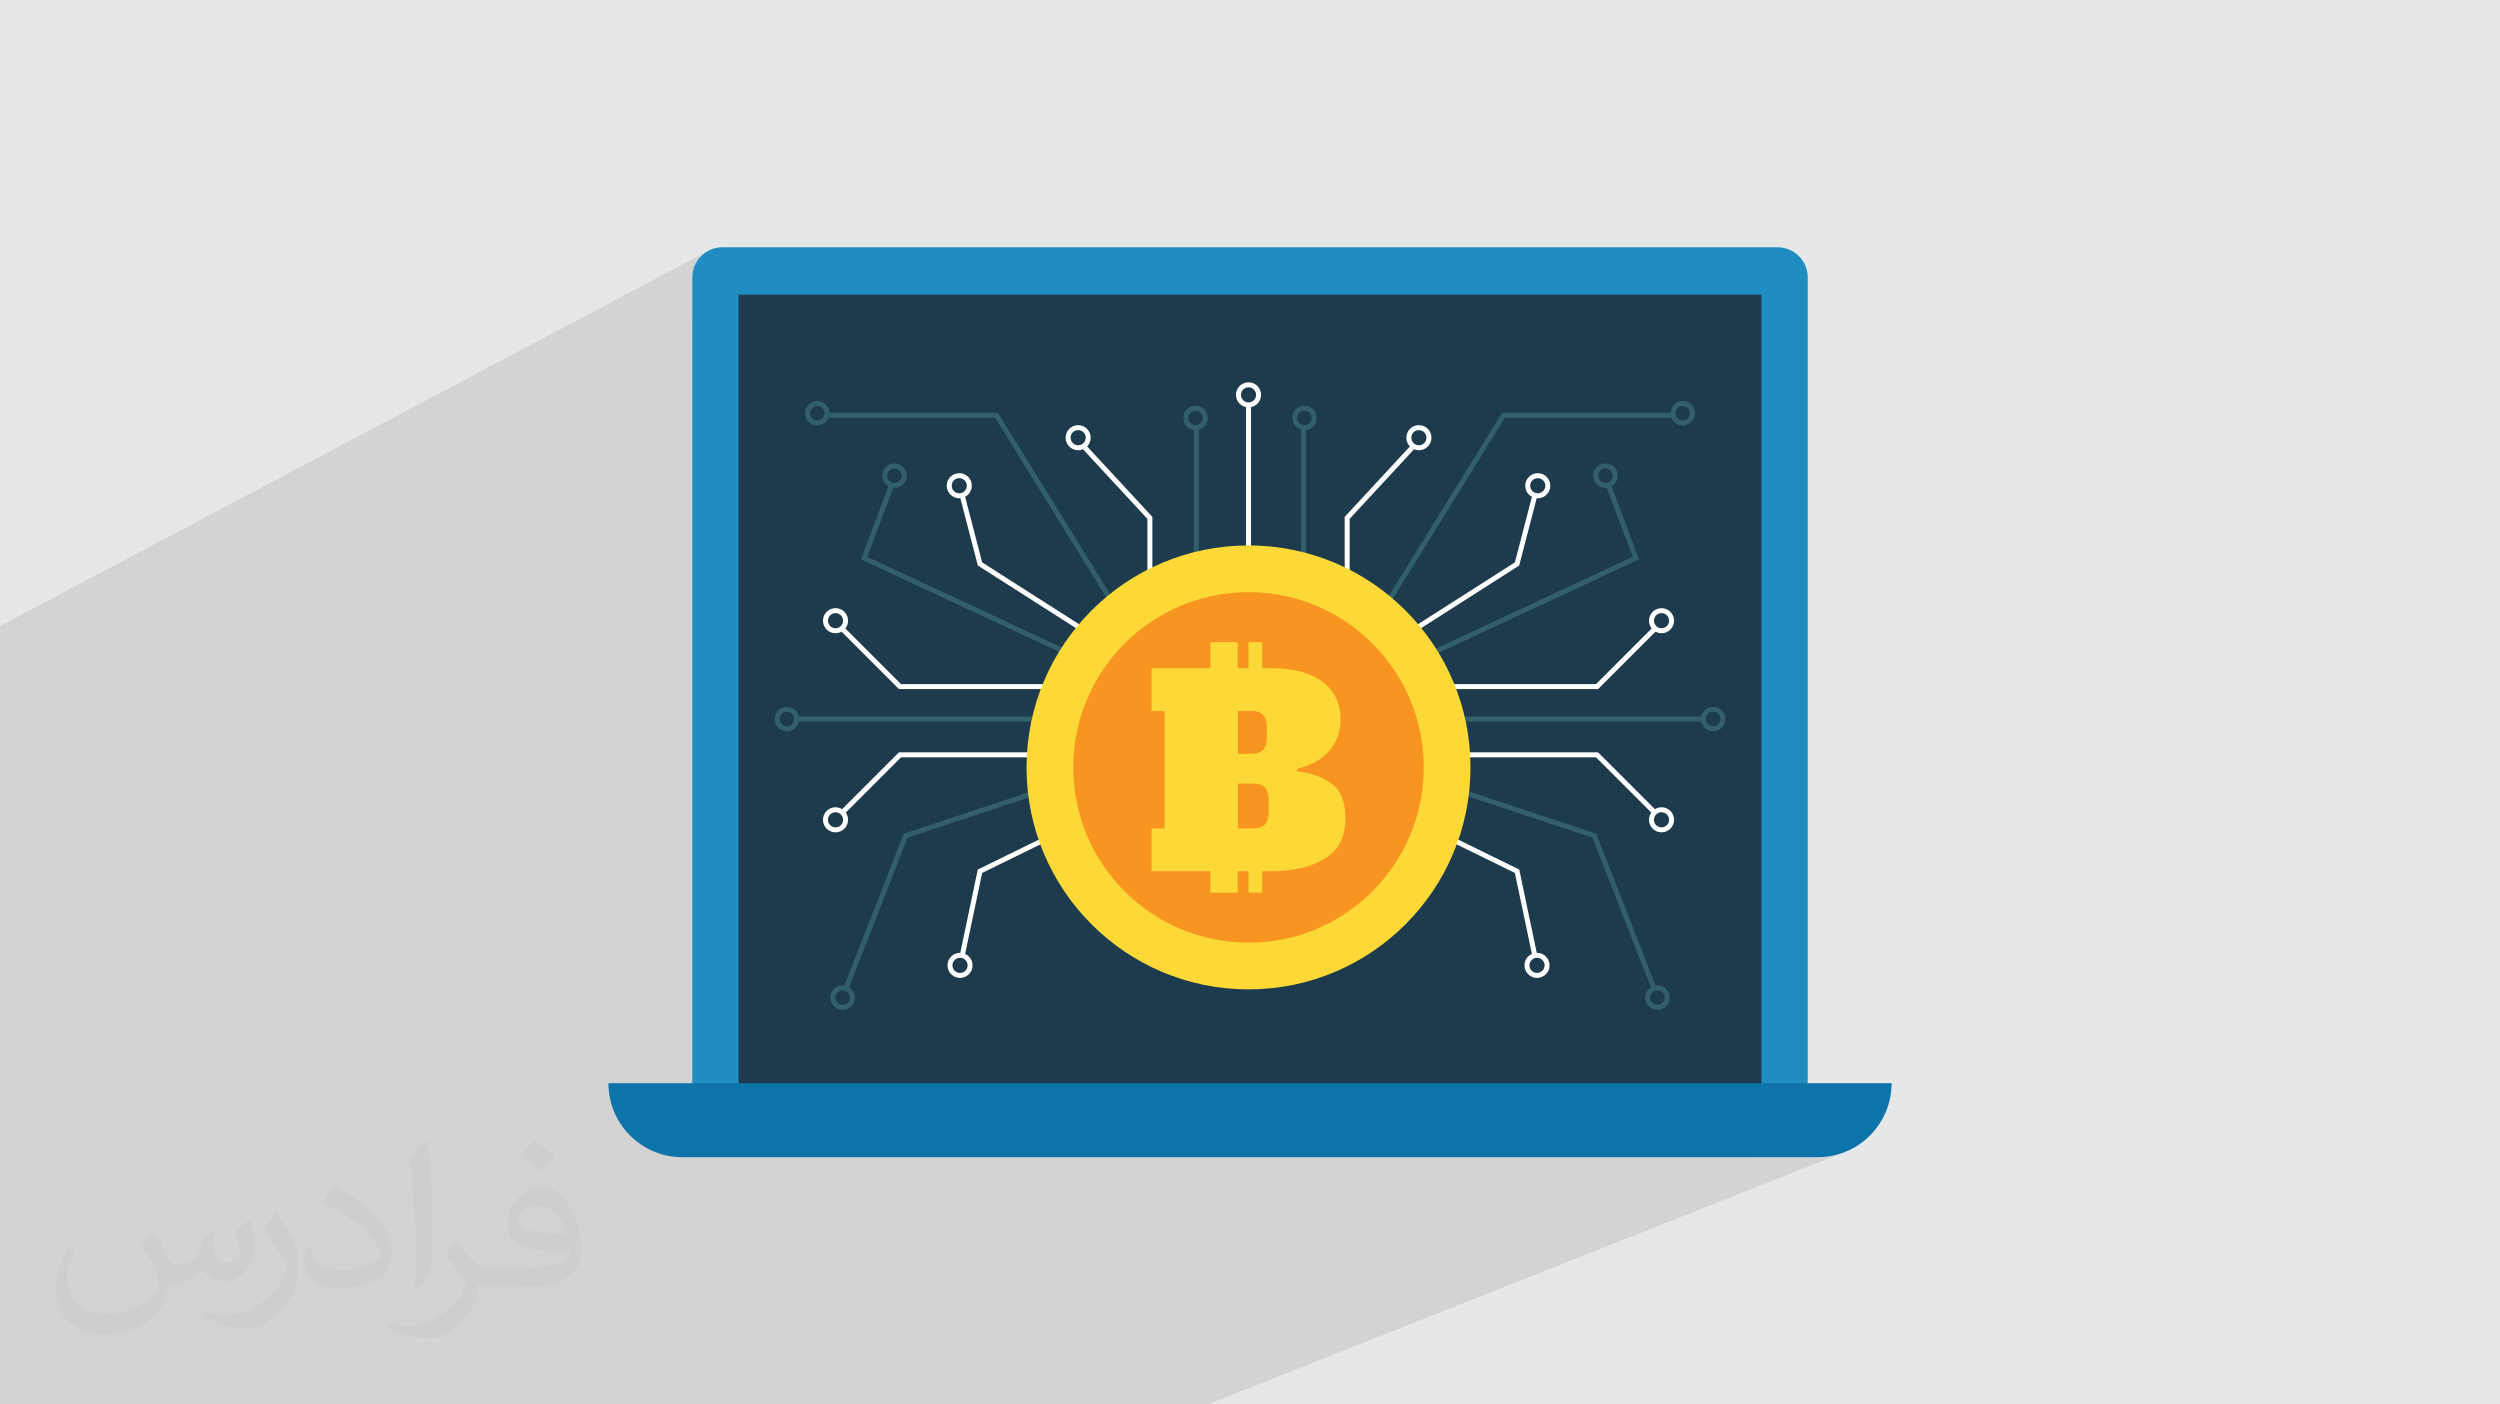 <?xml version="1.0" encoding="UTF-8"?>
<!DOCTYPE svg PUBLIC "-//W3C//DTD SVG 1.1//EN" "http://www.w3.org/Graphics/SVG/1.1/DTD/svg11.dtd">
<!-- Creator: CorelDRAW 2020 (64-Bit) -->
<svg xmlns="http://www.w3.org/2000/svg" xml:space="preserve" width="94.192mm" height="52.917mm" version="1.1" style="shape-rendering:geometricPrecision; text-rendering:geometricPrecision; image-rendering:optimizeQuality; fill-rule:evenodd; clip-rule:evenodd"
viewBox="0 0 9404.92 5283.66"
 xmlns:xlink="http://www.w3.org/1999/xlink"
 xmlns:xodm="http://www.corel.com/coreldraw/odm/2003">
 <defs>
  <style type="text/css">
   <![CDATA[
    .fil0 {fill:#E6E7E8}
    .fil5 {fill:#0C74A8;fill-rule:nonzero}
    .fil4 {fill:#1D3B4D;fill-rule:nonzero}
    .fil3 {fill:#1F8CC2;fill-rule:nonzero}
    .fil6 {fill:#326068;fill-rule:nonzero}
    .fil9 {fill:#F89520;fill-rule:nonzero}
    .fil8 {fill:#FCD936;fill-rule:nonzero}
    .fil7 {fill:white;fill-rule:nonzero}
    .fil2 {fill:#373435;fill-opacity:0.031}
    .fil1 {fill:#2B2A29;fill-opacity:0.102}
   ]]>
  </style>
 </defs>
 <g id="Layer_x0020_1">
  <polygon class="fil0" points="-0,0 9404.92,0 9404.92,5283.66 -0,5283.66 "/>
  <path class="fil1" d="M3767.83 5283.66l-1095.44 0 -8.4 0 -36.17 0 -39.8 0 -66.8 0 -17.61 0 -4.97 0 -13.24 0 -1.06 0 -29.91 0 -455.58 0 -8.71 0 -34.85 0 -40.34 0 -68.54 0 -17.91 0 -5.23 0 -18.2 0 -8.36 0 -16.71 0 -507.87 0 -8.58 0 -10.93 0 -22.09 0 -38.03 0 -66.45 0 -16.21 0 -5.16 0 -9.55 0 -0.71 0 -6.69 0 -12.27 0 -12.06 0 -209.31 0 -174.36 0 -8.29 0 -31.86 0 -34.83 0 -36.63 0 -26.35 0 -13.71 0 -4.92 0 -36.76 0 -3.06 0 -0.15 0 -23.96 0 -66.28 0 -36.2 0 -6.71 0 -2.87 0 -16.52 0 -19.8 0 -19.03 0 -29.81 0 -0.31 0 -42.38 0 -79.88 0 -110.81 0 -9.12 0 -19.49 0 0 -2.17 0 -1.22 0 -2.43 0 -16.54 0 -0.2 0 -13.05 0 -9.86 0 -3.16 0 -4.72 0 -4.8 0 -1.37 0 -0.45 0 -2.08 0 -0.15 0 -0.24 0 -8.04 0 -6.51 0 -4.1 0 -3.87 0 -2.44 0 -3.85 0 -1.88 0 -6.89 0 -4.8 0 -4.41 0 -7.1 0 -4.14 0 -1.02 0 -1.11 0 -0.43 0 -0.37 0 -2.07 0 -3.94 0 -2.42 0 -3.12 0 -14.54 0 -1.21 0 -4.89 0 -2.35 0 -12.72 0 -3.52 0 -1.21 0 -4.25 0 -5.4 0 -0.66 0 -15.41 0 -4.37 0 -19.59 0 -70.74 0 -3.08 0 -24.95 0 -9.75 0 -1.56 0 -5.02 0 -5.36 0 -8.43 0 -12.34 0 -5.54 0 -5.9 0 -36.27 0 -30.73 0 -1.73 0 -17.75 0 -2.06 0 -1.98 0 -20.86 0 -3.92 0 -3.59 0 -26.64 0 -7.56 0 -3.69 0 -18.37 0 -16.33 0 -3.38 0 -6.23 0 -5.43 0 -14.83 0 -5.39 0 -30.81 0 -4.01 0 -2.95 0 -10.66 0 -14.81 0 -10.65 0 -3.56 0 -4.45 0 -10.5 0 -4.02 0 -0.94 0 -1.53 0 -0.87 0 -3.3 0 -9.98 0 -2.36 0 -1.23 0 -0.78 0 -2 0 -1.94 0 -0.19 0 -1.37 0 -8.14 0 -1.16 0 -0.71 0 -0.22 0 -4.91 0 -7.53 0 -2.05 0 -1.27 0 -2.53 0 -2.71 0 -2.01 0 -6.53 0 -5.47 0 -2.54 0 -2.45 0 -3.62 0 -4.82 0 -2.41 0 -4.47 0 -13.06 0 -22.64 0 -2.87 0 -4.98 0 -2.67 0 -0.08 0 -5.13 0 -15.2 0 -27.84 0 -15.32 0 -3.5 0 -36.91 0 -10.49 0 -7.83 0 -27.35 0 -10.93 0 -7.89 0 -10.79 0 -3.36 0 -17.05 0 -2.84 0 -4.36 0 -13.64 0 -13.51 0 -2.08 0 -1.49 0 -2.74 0 -27.21 0 -4.81 0 -0.31 0 -2.65 0 -1.6 0 -14.59 0 -1.85 0 -1.17 0 -12.77 0 -4.51 0 -27.93 0 -4.79 0 -2.73 0 -19.14 0 -44.43 0 -38.33 0 -4.4 0 -13.6 0 -0.22 0 -14.97 0 -31.19 0 -4.35 0 -2.63 0 -9.91 0 -0.02 0 -3.95 0 -0.8 0 -3.59 0 -1.84 0 -8.86 0 -16.35 0 -33.87 0 -5.01 0 -2.91 0 -6.58 0 -4.62 0 -5.99 0 -1.91 0 -2.62 0 -1.8 0 -1.42 0 -7.73 0 -2.98 0 -4.94 0 -10.11 0 -22.61 0 -4.74 0 -2.82 0 -1.67 0 -4.18 0 -2.71 0 -9.83 0 -8.67 0 -31.66 0 -2.21 0 -0.82 0 -4.52 0 -0.24 0 -13.92 0 -15.85 0 -1.13 0 -4.84 0 -5.31 0 -8.75 0 -13.48 0 -2.54 0 -2.11 0 -2.89 0 -18.72 0 -10.25 0 -4.65 0 -2.94 0 -18.93 0 -50.02 0 -4.81 0 -14.25 0 -5.54 0 -9.79 0 -33.35 0 -3.96 0 -1.38 0 -1.49 0 -19.07 0 -255.07 0 -5 0 -12.23 0 -2.03 0 -15.19 0 -0.15 0 -34.27 0 -3.54 0 -3 0 -19.29 0 -505.82 0 -145.24 0 -63.66 2663.73 -1411.16 -9.37 5.69 -8.74 6.53 -8.07 7.33 -7.32 8.06 -6.54 8.75 -5.69 9.36 -4.77 9.92 -3.82 10.43 -2.8 10.87 -1.72 11.27 -0.59 11.61 0 155.93 174.13 -91.22 3848.03 0 0 3020.32 -423.06 170.91 483.66 0 11.61 -0.59 11.27 -1.72 10.87 -2.8 10.43 -3.82 -156.95 62.65 263.37 0 28.46 -1.44 27.64 -4.21 26.67 -6.86 25.58 -9.37 -2403.4 952.11 -50.17 0 -248.74 0 -20.55 0 -455.33 0zm3348.2 -1208.58l0 0z"/>
  <path class="fil2" d="M578.49 4627.69c17.95,27.21 29.6,53.36 40.96,82.43 8.45,16.91 12.93,48.09 52.57,48.09 11.61,0 28.28,-3.42 43.06,-11.61 16.63,-8.73 29.32,-21.94 35.94,-42l15.85 -53.36 38.57 -19.02 2.64 2.64c-5.27,20.09 -6.59,39.36 -6.59,54.43 0,44.63 38.57,61.56 69.22,61.56 17.95,0 34.09,-8.73 34.09,-25.11 0,-21.13 -8.98,-57.06 -20.62,-89.29 17.95,-17.95 35.94,-35.94 56.53,-50.47l3.17 1.6c8.98,38.04 14,75.56 14,100.66 0,24.57 -10.83,51.79 -19.81,69.49 -18.49,34.87 -51.25,62.62 -90.87,62.62 -30.1,0 -63.65,-15.07 -86.66,-43.06l-1.32 0c-21.66,26.96 -55.22,51.25 -108.86,51.25l-16.63 0c-2.64,35.41 -10.29,60.49 -21.94,82.95 -31.95,62.34 -126.81,106.47 -216.1,106.47 -124.17,0 -186.51,-71.59 -186.51,-166.96 0,-58.91 19.27,-113.6 48.88,-152.42l24.29 10.04c-18.49,35.41 -30.91,68.68 -30.91,101.45 0,89.29 72.66,131.83 156.4,131.83 77.68,0 173.83,-49.41 191.28,-106.72 -6.59,-62.62 -30.1,-91.93 -66.04,-148.99 10.83,-19.02 24.83,-38.04 42.28,-58.38l3.17 0 0 0 0 0 -0.02 -0.09zm1432.13 -336.04c26.15,16.39 51.79,35.66 76.87,57.85 -14,19.81 -31.45,37.79 -53.11,53.64 -25.11,-20.34 -50.19,-37.79 -75.84,-56.27 17.42,-19.55 34.62,-38.29 52.04,-55.22l0 0 0 0 0 0 0 0 0 0 0.03 0zm13.47 244.11c-42.28,0 -76.87,27.75 -76.87,48.34 0,44.13 84.53,57.85 185.72,57.31 -12.68,-51.79 -57.06,-105.68 -108.86,-105.68l0.01 0.03zm-94.86 236.19c54.96,0 103.04,-1.6 139.74,-10.83 40.96,-10.29 75.56,-30.91 75.56,-45.17 0,-3.7 0,-8.19 -1.32,-11.89 -22.98,2.11 -49.41,2.11 -72.38,2.11 -74.49,0 -131.55,-16.91 -154.02,-58.66 -5.55,-11.61 -9.51,-24.57 -9.51,-39.36 0,-40.43 17.42,-79.79 48.09,-107 25.61,-22.45 53.89,-36.44 82.67,-36.44 52.04,0 93.51,41.75 122.57,107.54 15.85,35.94 26.68,77.4 26.68,129.72 0,34.87 -9.51,64.19 -31.17,85.85 -40.43,39.11 -114.92,53.89 -229.04,53.89l-51.79 0 0 0 -13.47 0c-28.28,0 -48.62,-5.02 -64.72,-17.42l-2.64 0c0.79,6.59 1.32,12.93 1.32,19.02 0,25.61 -8.45,58.38 -25.61,84.53 -50.72,75.3 -105.68,108.04 -153.24,108.04 -48.09,0 -107,-18.49 -160.11,-42.54l9.51 -18.49c17.17,7.13 40.96,11.89 73.7,11.89 85.85,0 198.66,-82.43 212.66,-163 -3.17,-6.59 -8.98,-15.32 -17.17,-24.57 -25.11,-29.85 -40.96,-54.68 -55.75,-80.83 12.68,-25.11 24.29,-45.17 35.13,-63.4l4.49 -0.53c36.72,74.77 69.99,117.55 144.23,117.55l11.61 0 0 0 53.89 0 0 0 0 0 0 0 0 0 0 0 0.09 0.01zm-371.98 79c6.34,-34.34 6.87,-72.91 6.87,-108.86l0 -53.36c0,-99.6 -12.68,-244.36 -22.98,-338.68 17.95,-19.27 43.06,-42 62.87,-57.31l5.81 1.6c13.47,118.62 16.63,256 16.63,383.06 0,33.3 -1.32,65.79 -4.49,89.55 -1.85,30.1 -19.27,52.83 -56.53,87.7l-8.19 -3.7zm-382.8 -157.19c1.85,46.77 24.83,83.49 105.15,83.49 49.93,0 92.19,-12.93 138.96,-35.13 8.45,-3.7 12.93,-8.73 12.93,-12.93 0,-29.32 -22.45,-68.15 -60.23,-103.55 -36.72,-33.3 -85.34,-62.62 -130.76,-82.18 -15.6,-6.59 -20.62,-13.47 -20.62,-20.09 0,-13.47 17.95,-41.75 32.77,-62.09l5.02 -0.53c52.04,27.21 110.17,67.64 153.24,112.53 39.11,41.47 63.4,83.49 63.4,129.19 0,33.81 -10.29,65.51 -26.96,95.11 -57.06,28.79 -117.83,50.72 -178.06,50.72 -73.17,0 -123.1,-34.34 -123.1,-114.92 0,-8.73 0,-22.19 3.17,-39.64l25.11 0 0 0 0 0 0 0 0 0 0 0 -0.02 0zm-132.37 -132.9l45.45 73.45c16.63,27.21 32.23,56.81 32.23,103.55l0 59.7c0,48.34 -30.91,100.13 -80.83,151.38 -39.11,34.62 -73.7,49.41 -105.68,49.41 -47.55,0 -101.98,-14.79 -164.85,-41.75l7.13 -18.49c19.81,5.27 42.79,9.77 71.06,9.77 90.36,-0.53 182.8,-66.57 225.08,-147.15 5.02,-9.26 6.87,-17.95 6.87,-24.04 0,-9.26 -5.02,-19.55 -8.98,-28.79 -22.98,-43.31 -48.62,-82.95 -76.87,-119.68 14.79,-23.25 29.6,-45.7 45.7,-67.9l3.7 0.53 0 0 0 0 0 0 0 0 0 0 -0.02 0.01z"/>
  <g id="_2632961054864">
   <path class="fil3" d="M6687.07 4299.71l-3969.23 0c-62.7,0 -113.53,-50.83 -113.53,-113.55l0 -3142.39c0,-62.71 50.83,-113.53 113.53,-113.53l3969.23 0c62.71,0 113.55,50.82 113.55,113.53l0 3142.39c0,62.72 -50.84,113.55 -113.55,113.55z"/>
   <polygon class="fil4" points="2778.43,4128.8 6626.47,4128.8 6626.47,1108.48 2778.43,1108.48 "/>
   <path class="fil5" d="M6837.68 4353.43l-4270.44 0c-153.74,0 -278.35,-124.61 -278.35,-278.35l4827.14 0 0 0c0,153.74 -124.63,278.35 -278.35,278.35z"/>
   <g>
    <polygon class="fil6" points="4491.53,2140.41 4510.23,2140.41 4510.23,1608.73 4491.53,1608.73 "/>
    <path class="fil6" d="M4497.59 1544.85c-15.05,0 -27.27,12.24 -27.27,27.26 0,15.03 12.22,27.27 27.27,27.27 15.04,0 27.26,-12.24 27.26,-27.27 0,-15.02 -12.22,-27.26 -27.26,-27.26zm0 73.25c-25.36,0 -45.99,-20.63 -45.99,-45.99 0,-25.35 20.63,-46 45.99,-46 25.35,0 45.98,20.65 45.98,46 0,25.36 -20.63,45.99 -45.98,45.99z"/>
    <polygon class="fil6" points="4195.73,2302.11 3743.62,1571.7 3105.35,1571.7 3105.35,1552.98 3754.06,1552.98 4211.64,2292.25 "/>
    <path class="fil6" d="M3074.63 1527.32c-15.04,0 -27.28,12.24 -27.28,27.26 0,15.04 12.24,27.28 27.28,27.28 15.04,0 27.26,-12.24 27.26,-27.28 0,-15.02 -12.22,-27.26 -27.26,-27.26zm0 73.26c-25.37,0 -46,-20.63 -46,-46 0,-25.35 20.63,-45.98 46,-45.98 25.35,0 45.98,20.63 45.98,45.98 0,25.37 -20.63,46 -45.98,46z"/>
    <polygon class="fil6" points="4052.02,2483.39 3238.93,2104.32 3344.54,1823.95 3362.07,1830.55 3262.56,2094.69 4059.92,2466.43 "/>
    <path class="fil6" d="M3365.08 1762.15c-15.04,0 -27.26,12.23 -27.26,27.28 0,15.01 12.22,27.24 27.26,27.24 15.03,0 27.26,-12.23 27.26,-27.24 0,-15.05 -12.23,-27.28 -27.26,-27.28zm0 73.24c-25.35,0 -45.98,-20.63 -45.98,-45.96 0,-25.37 20.63,-46 45.98,-46 25.36,0 45.99,20.63 45.99,46 0,25.33 -20.63,45.96 -45.99,45.96z"/>
    <polygon class="fil6" points="2996.81,2714.41 3939.3,2714.41 3939.3,2695.67 2996.81,2695.67 "/>
    <path class="fil6" d="M2960.2 2677.77c-15.05,0 -27.27,12.24 -27.27,27.28 0,15.01 12.22,27.25 27.27,27.25 15.04,0 27.26,-12.24 27.26,-27.25 0,-15.04 -12.22,-27.28 -27.26,-27.28zm0 73.26c-25.36,0 -45.99,-20.64 -45.99,-45.98 0,-25.37 20.63,-46 45.99,-46 25.35,0 45.98,20.63 45.98,46 0,25.34 -20.63,45.98 -45.98,45.98z"/>
    <polygon class="fil6" points="3189.77,3725.38 3172.33,3718.57 3399.89,3136.28 3916.82,2964.73 3922.7,2982.5 3414.13,3151.29 "/>
    <path class="fil6" d="M3169.64 3725.81c-15.04,0 -27.26,12.23 -27.26,27.27 0,15.02 12.22,27.25 27.26,27.25 15.04,0 27.28,-12.23 27.28,-27.25 0,-15.04 -12.24,-27.27 -27.28,-27.27zm0 73.24c-25.35,0 -45.98,-20.63 -45.98,-45.97 0,-25.36 20.63,-46 45.98,-46 25.37,0 46,20.64 46,46 0,25.34 -20.63,45.97 -46,45.97z"/>
    <polygon class="fil6" points="4894.67,2140.41 4913.37,2140.41 4913.37,1608.73 4894.67,1608.73 "/>
    <path class="fil6" d="M4907.31 1544.85c-15.03,0 -27.25,12.24 -27.25,27.26 0,15.03 12.22,27.27 27.25,27.27 15.04,0 27.28,-12.24 27.28,-27.27 0,-15.02 -12.24,-27.26 -27.28,-27.26zm0 73.25c-25.34,0 -45.97,-20.63 -45.97,-45.99 0,-25.35 20.63,-46 45.97,-46 25.37,0 46,20.65 46,46 0,25.36 -20.63,45.99 -46,45.99z"/>
    <polygon class="fil6" points="5209.18,2302.11 5193.25,2292.25 5650.85,1552.98 6299.55,1552.98 6299.55,1571.7 5661.27,1571.7 "/>
    <path class="fil6" d="M6330.29 1527.32c-15.04,0 -27.28,12.24 -27.28,27.26 0,15.04 12.24,27.28 27.28,27.28 15.03,0 27.25,-12.24 27.25,-27.28 0,-15.02 -12.22,-27.26 -27.25,-27.26zm0 73.26c-25.36,0 -45.99,-20.63 -45.99,-46 0,-25.35 20.63,-45.98 45.99,-45.98 25.34,0 45.98,20.63 45.98,45.98 0,25.37 -20.64,46 -45.98,46z"/>
    <polygon class="fil6" points="5352.9,2483.39 5344.98,2466.43 6142.34,2094.69 6042.84,1830.55 6060.35,1823.95 6165.98,2104.32 6158.11,2108 "/>
    <path class="fil6" d="M6039.85 1762.15c-15.04,0 -27.26,12.23 -27.26,27.28 0,15.01 12.22,27.24 27.26,27.24 15.02,0 27.24,-12.23 27.24,-27.24 0,-15.05 -12.22,-27.28 -27.24,-27.28zm0 73.24c-25.37,0 -46,-20.63 -46,-45.96 0,-25.37 20.63,-46 46,-46 25.33,0 45.97,20.63 45.97,46 0,25.33 -20.64,45.96 -45.97,45.96z"/>
    <polygon class="fil6" points="5465.6,2714.41 6408.09,2714.41 6408.09,2695.67 5465.6,2695.67 "/>
    <path class="fil6" d="M6444.72 2677.77c-15.04,0 -27.28,12.24 -27.28,27.28 0,15.01 12.24,27.25 27.28,27.25 15.01,0 27.25,-12.24 27.25,-27.25 0,-15.04 -12.24,-27.28 -27.25,-27.28zm0 73.26c-25.37,0 -46,-20.64 -46,-45.98 0,-25.37 20.63,-46 46,-46 25.33,0 45.96,20.63 45.96,46 0,25.34 -20.63,45.98 -45.96,45.98z"/>
    <polygon class="fil6" points="6215.13,3725.38 5990.78,3151.29 5482.18,2982.5 5488.09,2964.73 6005,3136.28 6232.58,3718.57 "/>
    <path class="fil6" d="M6235.26 3725.81c-15.03,0 -27.27,12.23 -27.27,27.27 0,15.02 12.24,27.25 27.27,27.25 15.02,0 27.26,-12.23 27.26,-27.25 0,-15.04 -12.24,-27.27 -27.26,-27.27zm0 73.24c-25.36,0 -46,-20.63 -46,-45.97 0,-25.36 20.64,-46 46,-46 25.35,0 45.98,20.64 45.98,46 0,25.34 -20.63,45.97 -45.98,45.97z"/>
    <polygon class="fil7" points="4335.13,2415.69 4316.42,2415.69 4316.42,1951.78 4074.74,1690.78 4088.47,1678.08 4335.13,1944.46 "/>
    <path class="fil7" d="M4055.96 1618.1c-15.69,0 -28.47,12.78 -28.47,28.48 0,15.72 12.78,28.49 28.47,28.49 15.72,0 28.5,-12.77 28.5,-28.49 0,-15.7 -12.78,-28.48 -28.5,-28.48zm0 75.7c-26.02,0 -47.19,-21.19 -47.19,-47.22 0,-26.03 21.17,-47.2 47.19,-47.2 26.04,0 47.22,21.17 47.22,47.2 0,26.03 -21.18,47.22 -47.22,47.22z"/>
    <polygon class="fil7" points="4142.5,2423.57 3678.53,2127.39 3611.07,1867.47 3629.2,1862.77 3694.8,2115.57 4152.56,2407.81 "/>
    <path class="fil7" d="M3608.75 1798.78c-15.71,0 -28.49,12.78 -28.49,28.49 0,15.72 12.78,28.49 28.49,28.49 15.72,0 28.49,-12.77 28.49,-28.49 0,-15.71 -12.77,-28.49 -28.49,-28.49zm0 75.7c-26.03,0 -47.2,-21.19 -47.2,-47.21 0,-26.04 21.17,-47.21 47.2,-47.21 26.04,0 47.21,21.17 47.21,47.21 0,26.02 -21.17,47.21 -47.21,47.21z"/>
    <polygon class="fil7" points="4203.69,2592.32 3381.86,2592.32 3163.02,2373.48 3176.26,2360.25 3389.61,2573.59 4203.69,2573.59 "/>
    <path class="fil7" d="M3143.2 2306.54c-15.7,0 -28.48,12.78 -28.48,28.48 0,15.73 12.78,28.52 28.48,28.52 15.7,0 28.48,-12.79 28.48,-28.52 0,-15.7 -12.78,-28.48 -28.48,-28.48zm0 75.7c-26.03,0 -47.2,-21.17 -47.2,-47.22 0,-26.02 21.17,-47.19 47.2,-47.19 26.03,0 47.2,21.17 47.2,47.19 0,26.05 -21.17,47.22 -47.2,47.22z"/>
    <polygon class="fil7" points="3176.26,3062.3 3163.02,3049.06 3381.86,2830.26 4203.69,2830.26 4203.69,2848.97 3389.61,2848.97 "/>
    <path class="fil7" d="M3143.2 3055.58c-15.7,0 -28.48,12.78 -28.48,28.47 0,15.7 12.78,28.48 28.48,28.48 15.7,0 28.48,-12.78 28.48,-28.48 0,-15.69 -12.78,-28.47 -28.48,-28.47zm0 75.69c-26.03,0 -47.2,-21.19 -47.2,-47.22 0,-26.01 21.17,-47.2 47.2,-47.2 26.03,0 47.2,21.19 47.2,47.2 0,26.03 -21.17,47.22 -47.2,47.22z"/>
    <polygon class="fil7" points="3629.29,3595.74 3610.97,3591.87 3678.43,3271.13 4077.5,3075.65 4085.71,3092.46 3694.89,3283.9 "/>
    <path class="fil7" d="M3611.6 3603.18c-15.7,0 -28.48,12.78 -28.48,28.47 0,15.72 12.78,28.5 28.48,28.5 15.72,0 28.49,-12.78 28.49,-28.5 0,-15.69 -12.77,-28.47 -28.49,-28.47zm0 75.68c-26.03,0 -47.2,-21.17 -47.2,-47.21 0,-26.02 21.17,-47.21 47.2,-47.21 26.03,0 47.2,21.19 47.2,47.21 0,26.04 -21.17,47.21 -47.2,47.21z"/>
    <polygon class="fil7" points="5077.39,2415.69 5058.67,2415.69 5058.67,1944.46 5305.33,1678.08 5319.08,1690.78 5077.39,1951.78 "/>
    <path class="fil7" d="M5337.84 1618.1c-15.71,0 -28.49,12.78 -28.49,28.48 0,15.72 12.78,28.49 28.49,28.49 15.71,0 28.49,-12.77 28.49,-28.49 0,-15.7 -12.78,-28.48 -28.49,-28.48zm0 75.7c-26.02,0 -47.22,-21.19 -47.22,-47.22 0,-26.03 21.2,-47.2 47.22,-47.2 26.05,0 47.21,21.17 47.21,47.2 0,26.03 -21.16,47.22 -47.21,47.22z"/>
    <polygon class="fil7" points="5251.32,2423.57 5241.25,2407.81 5699.01,2115.57 5764.6,1862.77 5782.73,1867.47 5715.27,2127.39 "/>
    <path class="fil7" d="M5785.06 1798.78c-15.72,0 -28.5,12.78 -28.5,28.49 0,15.72 12.78,28.49 28.5,28.49 15.7,0 28.47,-12.77 28.47,-28.49 0,-15.71 -12.77,-28.49 -28.47,-28.49zm0 75.7c-26.04,0 -47.2,-21.19 -47.2,-47.21 0,-26.04 21.16,-47.21 47.2,-47.21 26.03,0 47.19,21.17 47.19,47.21 0,26.02 -21.16,47.21 -47.19,47.21z"/>
    <polygon class="fil7" points="6011.96,2592.32 5190.11,2592.32 5190.11,2573.59 6004.2,2573.59 6217.53,2360.25 6230.78,2373.48 "/>
    <path class="fil7" d="M6250.61 2306.54c-15.71,0 -28.47,12.78 -28.47,28.48 0,15.73 12.76,28.52 28.47,28.52 15.7,0 28.49,-12.79 28.49,-28.52 0,-15.7 -12.79,-28.48 -28.49,-28.48zm0 75.7c-26.03,0 -47.21,-21.17 -47.21,-47.22 0,-26.02 21.18,-47.19 47.21,-47.19 26.04,0 47.21,21.17 47.21,47.19 0,26.05 -21.17,47.22 -47.21,47.22z"/>
    <polygon class="fil7" points="6217.53,3062.3 6004.2,2848.97 5190.11,2848.97 5190.11,2830.26 6011.96,2830.26 6230.78,3049.06 "/>
    <path class="fil7" d="M6250.61 3055.58c-15.71,0 -28.47,12.78 -28.47,28.47 0,15.7 12.76,28.48 28.47,28.48 15.7,0 28.49,-12.78 28.49,-28.48 0,-15.69 -12.79,-28.47 -28.49,-28.47zm0 75.69c-26.03,0 -47.21,-21.19 -47.21,-47.22 0,-26.01 21.18,-47.2 47.21,-47.2 26.04,0 47.21,21.19 47.21,47.2 0,26.03 -21.17,47.22 -47.21,47.22z"/>
    <polygon class="fil7" points="5764.5,3595.74 5698.93,3283.9 5308.09,3092.46 5316.32,3075.65 5715.36,3271.13 5716.31,3275.6 5782.84,3591.87 "/>
    <path class="fil7" d="M5782.19 3603.18c-15.69,0 -28.47,12.78 -28.47,28.47 0,15.72 12.78,28.5 28.47,28.5 15.73,0 28.51,-12.78 28.51,-28.5 0,-15.69 -12.78,-28.47 -28.51,-28.47zm0 75.68c-26.01,0 -47.19,-21.17 -47.19,-47.21 0,-26.02 21.18,-47.21 47.19,-47.21 26.04,0 47.23,21.19 47.23,47.21 0,26.04 -21.19,47.21 -47.23,47.21z"/>
    <path class="fil7" d="M4696.91 1456.93c-15.72,0 -28.49,12.79 -28.49,28.51 0,15.7 12.77,28.48 28.49,28.48 15.72,0 28.48,-12.78 28.48,-28.48 0,-15.72 -12.76,-28.51 -28.48,-28.51zm0 75.71c-26.04,0 -47.22,-21.17 -47.22,-47.2 0,-26.04 21.18,-47.22 47.22,-47.22 26.01,0 47.2,21.18 47.2,47.22 0,26.03 -21.19,47.2 -47.2,47.2z"/>
    <polygon class="fil7" points="4687.53,2099.5 4706.26,2099.5 4706.26,1523.28 4687.53,1523.28 "/>
    <path class="fil8" d="M5531.94 2886.94c0,461.18 -373.86,835.04 -835.04,835.04 -461.18,0 -835.06,-373.85 -835.06,-835.04 0,-461.18 373.87,-835.06 835.06,-835.06 461.17,0 835.04,373.87 835.04,835.06z"/>
    <path class="fil9" d="M5356.14 2886.94c0,364.1 -295.15,659.25 -659.23,659.25 -364.1,0 -659.24,-295.15 -659.24,-659.25 0,-364.1 295.14,-659.24 659.24,-659.24 364.08,0 659.23,295.14 659.23,659.24z"/>
    <path class="fil8" d="M4716.06 3116.52c18.97,0 33.21,-5.08 42.7,-15.22 9.5,-10.15 14.25,-26.03 14.25,-47.62l0 -43.2c0,-21.59 -4.75,-37.44 -14.25,-47.61 -9.49,-10.14 -23.72,-15.22 -42.7,-15.22l-59.9 0 0 168.86 59.9 0zm-6.88 -280.79c18.96,0 33.2,-5.06 42.73,-15.21 9.46,-10.12 14.2,-26.02 14.2,-47.62l0 -35.35c0,-21.6 -4.74,-37.45 -14.2,-47.61 -9.53,-10.13 -23.76,-15.24 -42.73,-15.24l-53.02 0 0 161.02 53.02 0zm-377 280.79l49.1 0 0 -441.81 -49.1 0 0 -161 450.64 0c81.8,0 145.61,16.71 191.43,50.07 45.8,33.38 68.73,81.16 68.73,143.32 0,38.63 -9.18,71.19 -27.5,97.7 -18.34,26.5 -39.75,46.47 -64.28,59.88 -24.56,13.43 -48.28,22.44 -71.18,27.02l0 9.8c46.46,4.59 88.37,19.32 125.66,44.18 37.3,24.88 55.96,69.38 55.96,133.53 0,68.72 -25.85,118.95 -77.56,150.69 -51.72,31.75 -118.8,47.61 -201.25,47.61l-450.64 0 0 -161z"/>
    <polygon class="fil8" points="4553.49,3358.19 4656.16,3358.19 4656.16,2415.69 4553.49,2415.69 "/>
    <polygon class="fil8" points="4696.91,2630.09 4748.25,2630.09 4748.25,2415.69 4696.91,2415.69 "/>
    <polygon class="fil8" points="4696.91,3358.19 4748.25,3358.19 4748.25,3143.78 4696.91,3143.78 "/>
   </g>
  </g>
 </g>
</svg>
